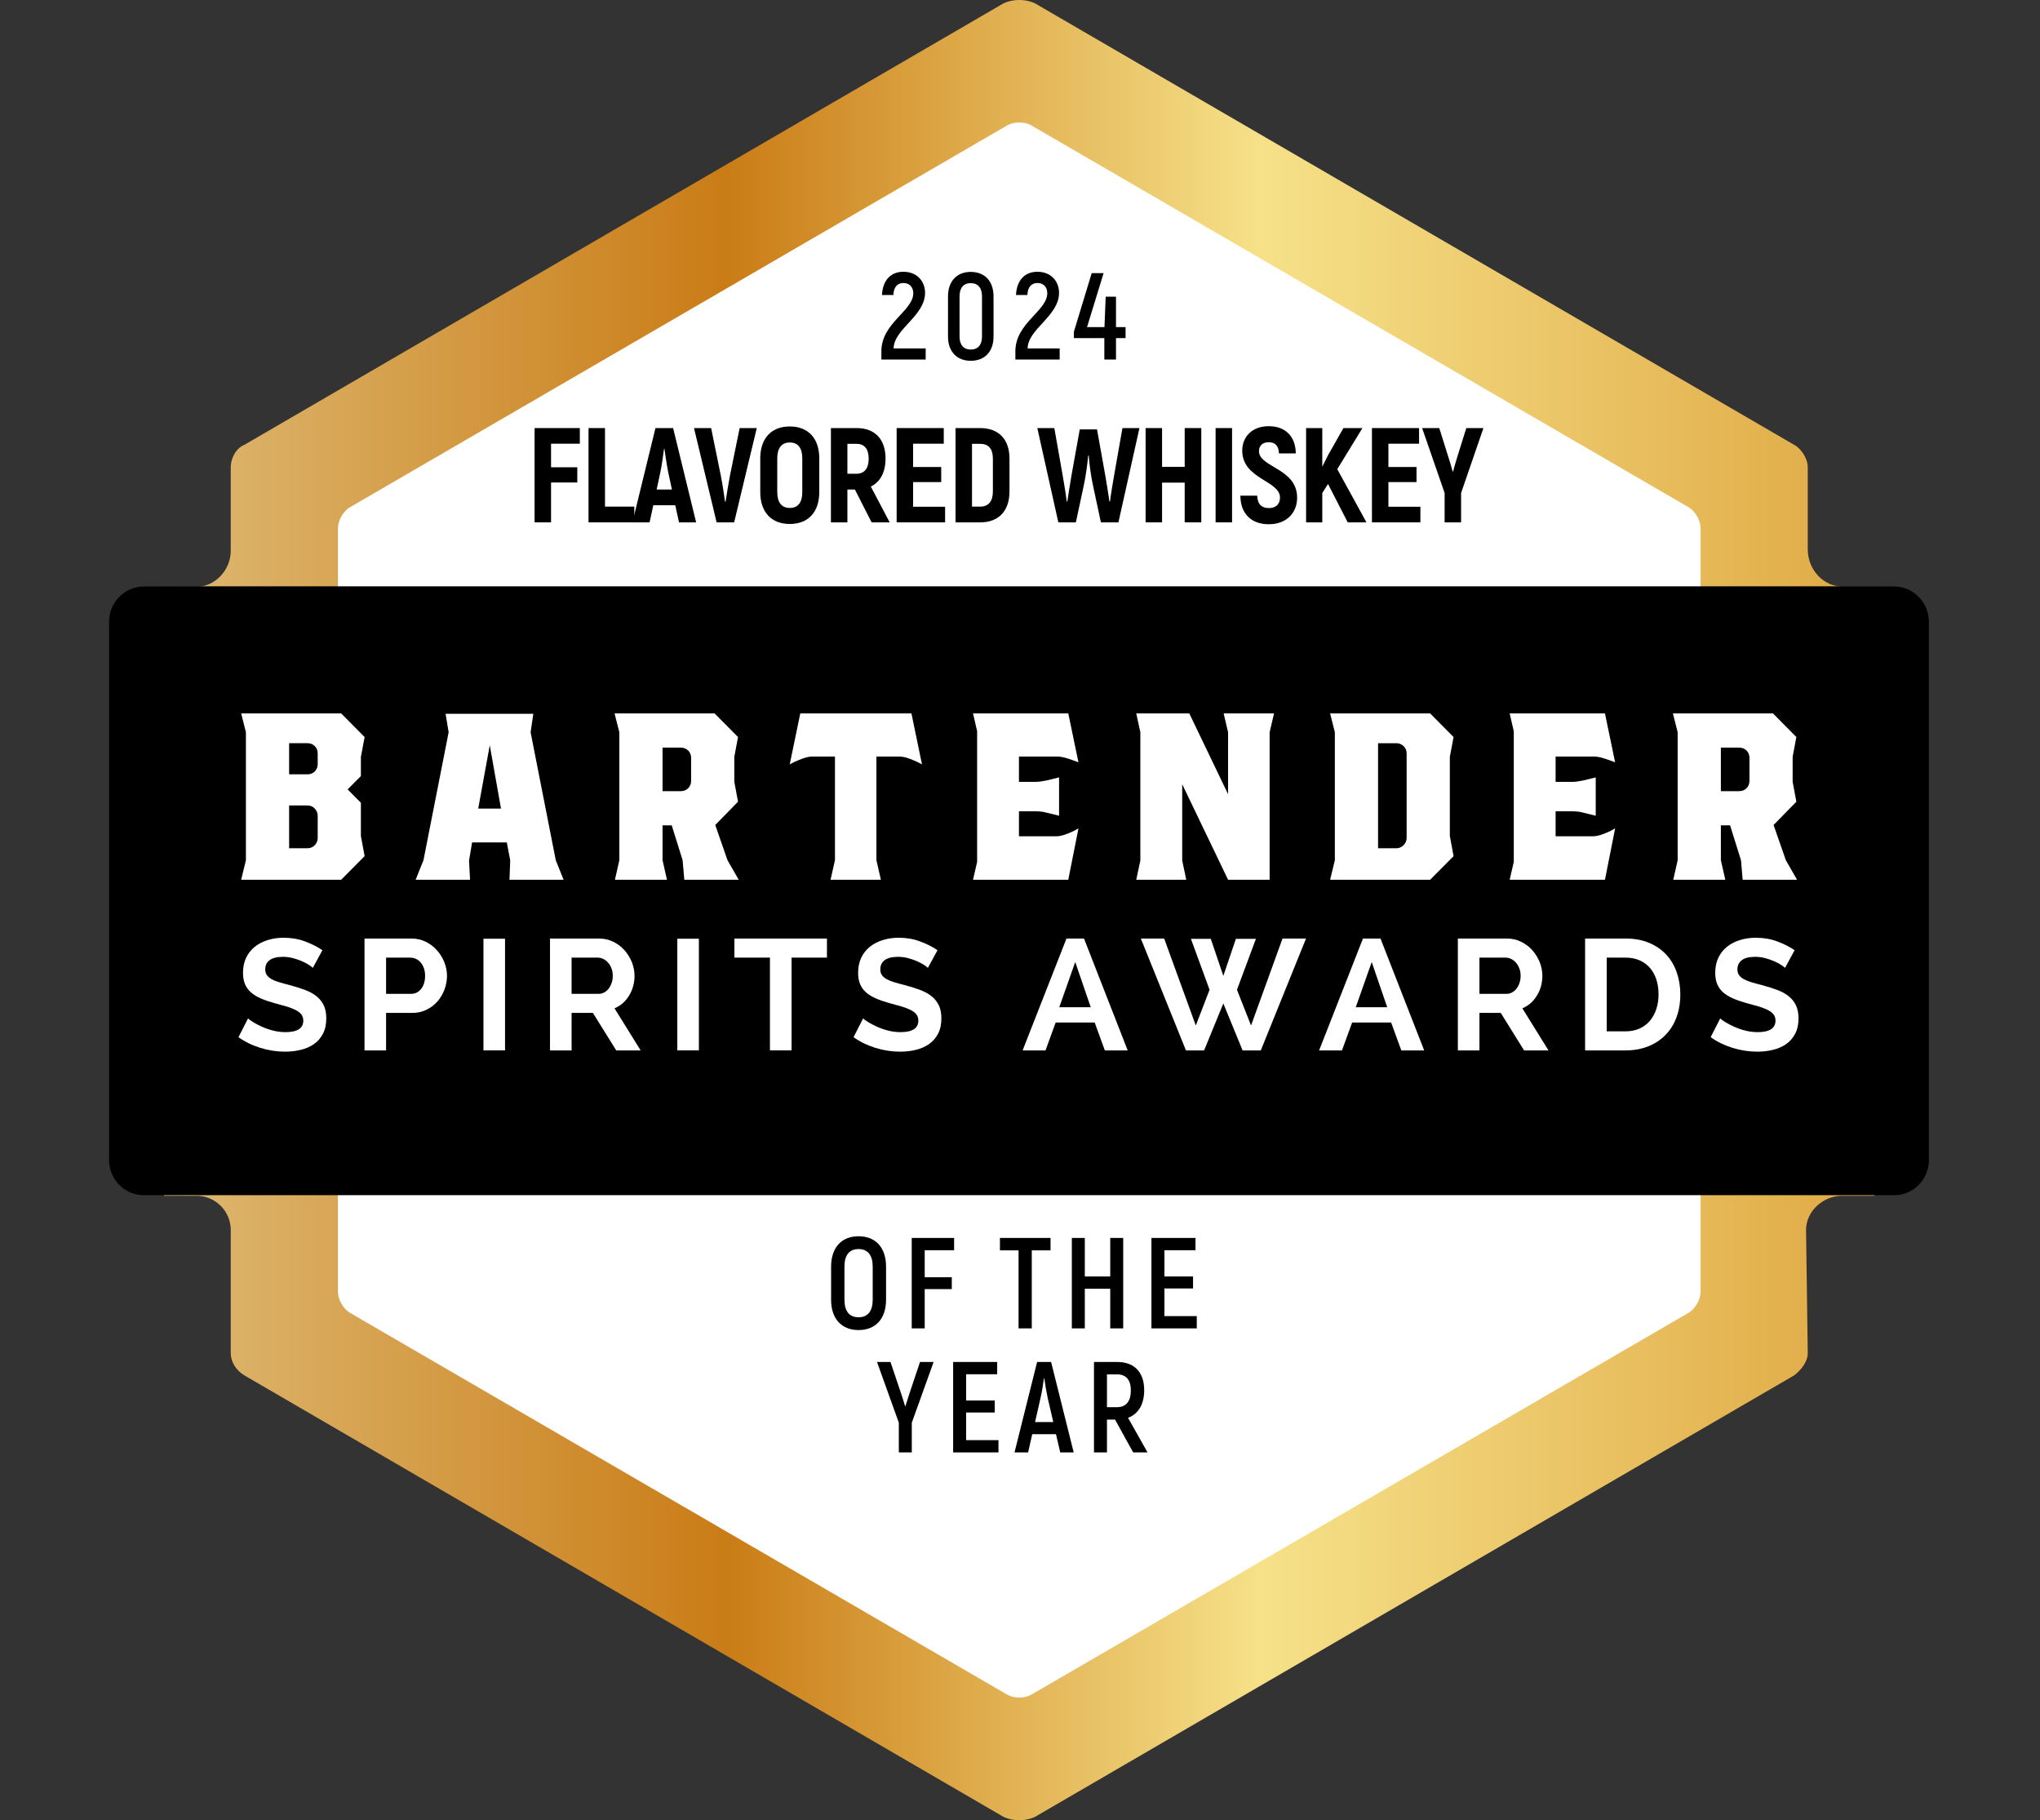 <?xml version="1.0" encoding="UTF-8" standalone="no"?>
<!DOCTYPE svg PUBLIC "-//W3C//DTD SVG 1.1//EN" "http://www.w3.org/Graphics/SVG/1.1/DTD/svg11.dtd">
<svg width="100%" height="100%" viewBox="0 0 1121 1000" version="1.1" xmlns="http://www.w3.org/2000/svg" xmlns:xlink="http://www.w3.org/1999/xlink" xml:space="preserve" xmlns:serif="http://www.serif.com/" style="fill-rule:evenodd;clip-rule:evenodd;stroke-linejoin:round;stroke-miterlimit:2;">
    <rect x="0" y="0" width="1121" height="1000" fill="#333333" stroke="none"/>
    <g transform="matrix(1,0,0,1,-8485.06,-6115)">
        <g transform="matrix(1,0,0,1,8505,6075)">
            <g transform="matrix(939.891,0,0,-939.891,70.206,540.022)">
                <path d="M0.489,0.529L0.047,0.272C0.042,0.27 0.039,0.264 0.039,0.259L0.039,0.21C0.039,0.199 0.03,0.189 0.019,0.189L0,0.189L0,-0.167L0.019,-0.167C0.03,-0.167 0.039,-0.176 0.039,-0.187L0.039,-0.259C0.039,-0.264 0.042,-0.269 0.047,-0.272L0.489,-0.529C0.492,-0.531 0.496,-0.532 0.5,-0.532C0.504,-0.532 0.508,-0.531 0.511,-0.529L0.953,-0.272C0.957,-0.269 0.961,-0.264 0.961,-0.259L0.96,-0.187C0.96,-0.176 0.97,-0.167 0.981,-0.167L1,-0.167L1,0.189L0.982,0.189C0.97,0.189 0.961,0.199 0.961,0.211L0.961,0.259C0.961,0.264 0.957,0.27 0.953,0.272L0.511,0.529C0.508,0.531 0.504,0.532 0.5,0.532C0.496,0.532 0.492,0.531 0.489,0.529Z" style="fill:url(#_Linear1);fill-rule:nonzero;"/>
            </g>
        </g>
        <g transform="matrix(1,0,0,1,8505,6075)">
            <clipPath id="_clip2">
                <path d="M529.782,42.946L113.945,284.434C110.128,286.646 107.014,292.073 107.014,296.503L107.152,342.261C107.152,352.951 98.407,362.178 87.776,362.178L59.224,362.219C48.612,362.219 40,370.884 40,381.567L40,677.353C40,688.036 48.612,696.701 59.224,696.701L87.776,696.604C98.407,696.604 107.152,705.282 107.152,715.965L106.999,783.449C106.999,787.872 110.128,793.306 113.945,795.518L530.016,1037.18C532.883,1038.88 536.534,1040 540.103,1040C543.714,1040 547.407,1038.81 550.287,1037.07L966.096,795.518C969.913,793.306 973.027,787.872 973.027,783.449L972.958,716.138C972.958,705.457 981.502,696.68 992.112,696.68L1020.76,696.701C1031.39,696.701 1040,688.036 1040,677.353L1040,381.567C1040,370.884 1031.39,362.219 1020.76,362.219L992.843,362.178C982.233,362.178 972.972,352.84 972.972,342.15L973.041,296.503C973.041,292.073 969.913,286.646 966.096,284.434L550.466,43.023C547.462,41.097 543.92,40 540.103,40C536.41,40 532.703,41.116 529.782,42.946Z" clip-rule="nonzero"/>
            </clipPath>
            <g clip-path="url(#_clip2)">
                <g transform="matrix(1,0,0,1,914.558,675.918)">
                    <path d="M0,73.868L0,-345.746C0,-349.968 -2.977,-355.146 -6.601,-357.233L-367.799,-567.047C-371.437,-569.155 -377.362,-569.155 -381,-567.047L-742.197,-357.233C-745.815,-355.146 -748.791,-349.968 -748.791,-345.746L-748.791,73.868C-748.791,78.069 -745.829,83.241 -742.197,85.355L-381,295.162C-377.362,297.27 -371.437,297.27 -367.799,295.162L-6.615,85.355C-2.992,83.241 0,78.069 0,73.868Z" style="fill:white;fill-rule:nonzero;"/>
                </g>
                <g transform="matrix(1,0,0,1,1100.23,369.671)">
                    <path d="M0,319.425C0,323.571 -3.762,326.961 -8.393,326.961L-1111.79,326.961C-1116.39,326.961 -1120.17,323.571 -1120.17,319.425L-1120.17,-0.007C-1120.17,-4.138 -1116.39,-7.536 -1111.79,-7.536L-8.393,-7.536C-3.762,-7.536 0,-4.138 0,-0.007L0,319.425Z" style="fill-rule:nonzero;"/>
                </g>
                <g transform="matrix(1,0,0,1,154.636,467.129)">
                    <path d="M0,21.054C0,19.556 -0.538,18.246 -1.599,17.109C-2.646,15.979 -3.996,15.418 -5.602,15.418L-15.696,15.418L-15.696,38.911L-5.602,38.911C-3.996,38.911 -2.646,38.349 -1.599,37.219C-0.538,36.096 0,34.773 0,33.282L0,21.054ZM0,-13.171C0,-14.792 -0.538,-16.145 -1.599,-17.212C-2.646,-18.259 -3.996,-18.807 -5.602,-18.807L-15.696,-18.807L-15.696,-1.705L-5.602,-1.705C-3.996,-1.705 -2.646,-2.225 -1.599,-3.292C-0.538,-4.367 0,-5.704 0,-7.34L0,-13.171ZM23.736,13.92L23.736,32.138L25.789,43.237L12.912,56.213L-42.051,56.213L-39.446,45.503L-39.446,-24.824L-42.051,-35.159L12.912,-35.159L25.789,-22.189L23.736,-11.285L23.736,-0.762L16.454,6.579L23.736,13.92Z" style="fill:white;fill-rule:nonzero;"/>
                </g>
                <g transform="matrix(1,0,0,1,242.845,471.269)">
                    <path d="M0,12.962L12.512,12.962L6.346,-21.816L0,12.962ZM42.616,41.356L46.908,52.073L17.19,52.073L17.577,41.356L15.708,31.576L-3.363,31.576L-5.045,41.543L-4.493,52.073L-34.39,52.073L-30.083,41.356L-16.255,-28.956L-17.935,-39.111L30.281,-39.111L28.787,-28.956L42.616,41.356Z" style="fill:white;fill-rule:nonzero;"/>
                </g>
                <g transform="matrix(1,0,0,1,359.833,498.899)">
                    <path d="M0,-42.5C0,-44.116 -0.538,-45.467 -1.599,-46.535C-2.646,-47.602 -3.996,-48.129 -5.602,-48.129L-15.696,-48.129L-15.696,-24.234L-5.602,-24.234C-3.996,-24.234 -2.646,-24.789 -1.599,-25.855C-0.538,-26.91 0,-28.276 0,-29.897L0,-42.5ZM26.162,24.443L-3.735,24.443L-4.672,13.719L-10.652,-5.442L-15.696,-5.442L-15.696,13.719L-13.271,24.443L-41.858,24.443L-39.446,13.719L-39.446,-56.593L-42.065,-66.943L12.892,-66.943L25.775,-53.958L23.736,-43.069L23.736,-29.337L25.775,-18.425L13.263,-5.635L19.995,13.719L26.162,24.443Z" style="fill:white;fill-rule:nonzero;"/>
                </g>
                <g transform="matrix(1,0,0,1,461.67,499.649)">
                    <path d="M0,-43.992L0,12.969L2.438,23.693L-25.218,23.693L-22.794,12.969L-22.794,-43.992L-35.127,-43.992C-36.615,-43.992 -38.262,-43.68 -40.081,-43.055C-41.893,-42.418 -43.512,-41.752 -44.938,-41.087C-46.385,-40.387 -47.274,-39.915 -47.653,-39.666L-41.851,-67.685L19.238,-67.685L25.039,-39.666C24.666,-39.915 23.757,-40.387 22.324,-41.087C20.89,-41.752 19.279,-42.418 17.474,-43.055C15.668,-43.68 14.014,-43.992 12.512,-43.992L0,-43.992Z" style="fill:white;fill-rule:nonzero;"/>
                </g>
                <g transform="matrix(1,0,0,1,560.35,455.844)">
                    <path d="M0,43.624C1.489,43.624 3.157,43.312 4.961,42.681C6.766,42.05 8.338,41.385 9.715,40.719C11.08,40.019 11.962,39.541 12.334,39.298L6.739,67.498L-45.599,67.498L-43.352,57.723L-43.352,-14.107L-45.599,-23.874L6.739,-23.874L12.334,2.995C11.452,2.627 9.744,2.003 7.208,1.13C4.631,0.257 2.495,-0.181 0.759,-0.181L-20.367,-0.181L-20.367,13.711L-11.024,13.711C-9.646,13.711 -7.73,13.47 -5.223,12.956L1.682,11.279L1.682,32.332L-5.223,30.639C-6.848,30.154 -8.791,29.905 -11.024,29.905L-20.367,29.905L-20.367,43.624L0,43.624Z" style="fill:white;fill-rule:nonzero;"/>
                </g>
                <g transform="matrix(1,0,0,1,677.732,513)">
                    <path d="M0,-70.694L0,10.342L-22.835,10.342L-48.038,-42.127L-48.038,-0.188L-45.806,10.342L-73.284,10.342L-71.038,-0.188L-71.038,-70.694L-73.284,-81.036L-44.138,-81.036L-22.835,-36.657L-22.835,-70.694L-25.259,-81.036L2.426,-81.036L0,-70.694Z" style="fill:white;fill-rule:nonzero;"/>
                </g>
                <g transform="matrix(1,0,0,1,753.014,501.347)">
                    <path d="M0,-47.388C0,-49.016 -0.552,-50.355 -1.682,-51.436C-2.812,-52.49 -4.12,-53.017 -5.595,-53.017L-15.696,-53.017L-15.696,4.694L-5.595,4.694C-4.12,4.694 -2.812,4.131 -1.682,3.001C-0.552,1.885 0,0.562 0,-0.943L0,-47.388ZM23.743,-45.51L23.743,-2.073L25.797,9.025L12.926,21.995L-42.044,21.995L-39.44,11.278L-39.44,-59.041L-42.044,-69.383L12.926,-69.383L25.797,-56.4L23.743,-45.51Z" style="fill:white;fill-rule:nonzero;"/>
                </g>
                <g transform="matrix(1,0,0,1,855.251,455.844)">
                    <path d="M0,43.624C1.501,43.624 3.155,43.312 4.96,42.681C6.779,42.05 8.337,41.385 9.728,40.719C11.093,40.019 11.961,39.541 12.333,39.298L6.752,67.498L-45.613,67.498L-43.354,57.723L-43.354,-14.107L-45.613,-23.874L6.752,-23.874L12.333,2.995C11.465,2.627 9.756,2.003 7.192,1.13C4.644,0.257 2.493,-0.181 0.758,-0.181L-20.368,-0.181L-20.368,13.711L-11.025,13.711C-9.646,13.711 -7.717,13.47 -5.222,12.956L1.681,11.279L1.681,32.332L-5.222,30.639C-6.849,30.154 -8.779,29.905 -11.025,29.905L-20.368,29.905L-20.368,43.624L0,43.624Z" style="fill:white;fill-rule:nonzero;"/>
                </g>
                <g transform="matrix(1,0,0,1,941.405,498.899)">
                    <path d="M0,-42.5C0,-44.116 -0.536,-45.467 -1.597,-46.535C-2.646,-47.602 -3.996,-48.129 -5.594,-48.129L-15.708,-48.129L-15.708,-24.234L-5.594,-24.234C-3.996,-24.234 -2.646,-24.789 -1.597,-25.855C-0.536,-26.91 0,-28.276 0,-29.897L0,-42.5ZM26.156,24.443L-3.734,24.443L-4.657,13.719L-10.651,-5.442L-15.708,-5.442L-15.708,13.719L-13.27,24.443L-41.865,24.443L-39.453,13.719L-39.453,-56.593L-42.071,-66.943L12.913,-66.943L25.77,-53.958L23.731,-43.069L23.731,-29.337L25.77,-18.425L13.257,-5.635L19.995,13.719L26.156,24.443Z" style="fill:white;fill-rule:nonzero;"/>
                </g>
                <g transform="matrix(1,0,0,1,151.962,601.25)">
                    <path d="M0,-29.494C-0.385,-29.89 -1.123,-30.444 -2.184,-31.144C-3.246,-31.838 -4.541,-32.509 -6.056,-33.182C-7.593,-33.834 -9.219,-34.409 -10.997,-34.86C-12.78,-35.337 -14.599,-35.553 -16.425,-35.553C-19.699,-35.553 -22.137,-34.936 -23.743,-33.737C-25.356,-32.524 -26.148,-30.833 -26.148,-28.635C-26.148,-27.366 -25.83,-26.298 -25.239,-25.466C-24.639,-24.649 -23.764,-23.893 -22.627,-23.269C-21.477,-22.631 -20.029,-22.056 -18.28,-21.537C-16.537,-21.003 -14.489,-20.469 -12.216,-19.887C-9.219,-19.075 -6.518,-18.202 -4.092,-17.293C-1.654,-16.365 0.413,-15.222 2.108,-13.828C3.804,-12.448 5.098,-10.791 6.03,-8.857C6.945,-6.938 7.393,-4.546 7.393,-1.718C7.393,1.569 6.787,4.383 5.554,6.72C4.321,9.055 2.667,10.955 0.614,12.383C-1.453,13.831 -3.865,14.886 -6.621,15.55C-9.377,16.223 -12.237,16.548 -15.22,16.548C-19.802,16.548 -24.35,15.848 -28.815,14.475C-33.299,13.083 -37.296,11.135 -40.852,8.591L-35.615,-1.718C-35.099,-1.204 -34.169,-0.518 -32.818,0.314C-31.461,1.16 -29.876,1.985 -28.029,2.81C-26.203,3.662 -24.15,4.369 -21.924,4.945C-19.699,5.52 -17.391,5.818 -15.048,5.818C-8.516,5.818 -5.244,3.704 -5.244,-0.504C-5.244,-1.898 -5.615,-3.041 -6.36,-3.971C-7.096,-4.892 -8.158,-5.69 -9.549,-6.39C-10.914,-7.083 -12.581,-7.707 -14.532,-8.302C-16.494,-8.871 -18.665,-9.475 -21.076,-10.112C-23.992,-10.923 -26.533,-11.803 -28.684,-12.746C-30.826,-13.703 -32.625,-14.806 -34.059,-16.095C-35.498,-17.343 -36.559,-18.853 -37.29,-20.587C-37.998,-22.32 -38.371,-24.365 -38.371,-26.721C-38.371,-29.835 -37.806,-32.62 -36.662,-35.039C-35.498,-37.466 -33.906,-39.476 -31.86,-41.106C-29.821,-42.714 -27.464,-43.941 -24.769,-44.773C-22.068,-45.612 -19.183,-46.042 -16.081,-46.042C-11.776,-46.042 -7.827,-45.362 -4.209,-43.996C-0.605,-42.645 2.557,-41.05 5.258,-39.185L0,-29.494Z" style="fill:white;fill-rule:nonzero;"/>
                </g>
                <g transform="matrix(1,0,0,1,192.215,586.737)">
                    <path d="M0,-0.708L13.787,-0.708C15.95,-0.708 17.79,-1.608 19.243,-3.39C20.704,-5.179 21.435,-7.598 21.435,-10.654C21.435,-12.208 21.208,-13.614 20.753,-14.855C20.29,-16.089 19.685,-17.144 18.94,-18.024C18.196,-18.87 17.321,-19.527 16.315,-19.958C15.309,-20.388 14.283,-20.602 13.263,-20.602L0,-20.602L0,-0.708ZM-11.852,30.369L-11.852,-31.077L14.035,-31.077C16.846,-31.077 19.444,-30.502 21.827,-29.302C24.198,-28.131 26.251,-26.578 27.974,-24.63C29.697,-22.703 31.04,-20.506 32.018,-18.065C32.983,-15.605 33.472,-13.136 33.472,-10.654C33.472,-8.055 33.024,-5.539 32.094,-3.092C31.17,-0.631 29.896,1.545 28.228,3.459C26.561,5.358 24.57,6.883 22.2,8.034C19.857,9.192 17.288,9.767 14.462,9.767L0,9.767L0,30.369L-11.852,30.369Z" style="fill:white;fill-rule:nonzero;"/>
                </g>
                <g transform="matrix(1,0,0,1,0,92.836)">
                    <rect x="245.725" y="462.901" width="11.858" height="61.362" style="fill:white;"/>
                </g>
                <g transform="matrix(1,0,0,1,294.156,586.737)">
                    <path d="M0,-0.708L14.876,-0.708C15.964,-0.708 16.984,-0.964 17.942,-1.477C18.892,-1.997 19.699,-2.711 20.388,-3.599C21.076,-4.499 21.621,-5.553 22.034,-6.766C22.427,-7.98 22.627,-9.276 22.627,-10.654C22.627,-12.104 22.407,-13.421 21.939,-14.641C21.477,-15.853 20.87,-16.908 20.098,-17.795C19.32,-18.69 18.431,-19.376 17.439,-19.881C16.432,-20.359 15.399,-20.602 14.372,-20.602L0,-20.602L0,-0.708ZM-11.865,30.369L-11.865,-31.077L15.144,-31.077C17.955,-31.077 20.539,-30.502 22.938,-29.302C25.321,-28.131 27.374,-26.578 29.097,-24.63C30.806,-22.703 32.142,-20.506 33.134,-18.065C34.099,-15.605 34.582,-13.136 34.582,-10.654C34.582,-6.684 33.596,-3.065 31.626,0.193C29.649,3.473 26.961,5.808 23.585,7.251L37.943,30.369L24.536,30.369L11.7,9.767L0,9.767L0,30.369L-11.865,30.369Z" style="fill:white;fill-rule:nonzero;"/>
                </g>
                <g transform="matrix(1,0,0,1,0,92.836)">
                    <rect x="352.247" y="462.901" width="11.858" height="61.362" style="fill:white;"/>
                </g>
                <g transform="matrix(1,0,0,1,434.473,606.624)">
                    <path d="M0,-40.497L-19.437,-40.497L-19.437,10.474L-31.322,10.474L-31.322,-40.497L-50.849,-40.497L-50.849,-50.971L0,-50.971L0,-40.497Z" style="fill:white;fill-rule:nonzero;"/>
                </g>
                <g transform="matrix(1,0,0,1,489.947,601.25)">
                    <path d="M0,-29.494C-0.387,-29.89 -1.13,-30.444 -2.177,-31.144C-3.253,-31.838 -4.548,-32.509 -6.049,-33.182C-7.593,-33.834 -9.219,-34.409 -10.997,-34.86C-12.789,-35.337 -14.594,-35.553 -16.427,-35.553C-19.692,-35.553 -22.146,-34.936 -23.743,-33.737C-25.342,-32.524 -26.155,-30.833 -26.155,-28.635C-26.155,-27.366 -25.839,-26.298 -25.232,-25.466C-24.639,-24.649 -23.772,-23.893 -22.627,-23.269C-21.47,-22.631 -20.036,-22.056 -18.287,-21.537C-16.537,-21.003 -14.498,-20.469 -12.21,-19.887C-9.219,-19.075 -6.518,-18.202 -4.094,-17.293C-1.64,-16.365 0.413,-15.222 2.122,-13.828C3.817,-12.448 5.112,-10.791 6.035,-8.857C6.958,-6.938 7.414,-4.546 7.414,-1.718C7.414,1.569 6.793,4.383 5.567,6.72C4.326,9.055 2.673,10.955 0.634,12.383C-1.461,13.831 -3.859,14.886 -6.628,15.55C-9.385,16.223 -12.237,16.548 -15.213,16.548C-19.802,16.548 -24.35,15.848 -28.815,14.475C-33.28,13.083 -37.297,11.135 -40.845,8.591L-35.609,-1.718C-35.099,-1.204 -34.169,-0.518 -32.818,0.314C-31.461,1.16 -29.862,1.985 -28.029,2.81C-26.21,3.662 -24.157,4.369 -21.924,4.945C-19.692,5.52 -17.391,5.818 -15.048,5.818C-8.516,5.818 -5.251,3.704 -5.251,-0.504C-5.251,-1.898 -5.609,-3.041 -6.353,-3.971C-7.096,-4.892 -8.158,-5.69 -9.536,-6.39C-10.915,-7.083 -12.581,-7.707 -14.525,-8.302C-16.496,-8.871 -18.673,-9.475 -21.085,-10.112C-23.992,-10.923 -26.542,-11.803 -28.677,-12.746C-30.827,-13.703 -32.618,-14.806 -34.066,-16.095C-35.478,-17.343 -36.553,-18.853 -37.269,-20.587C-38,-22.32 -38.344,-24.365 -38.344,-26.721C-38.344,-29.835 -37.787,-32.62 -36.642,-35.039C-35.478,-37.466 -33.901,-39.476 -31.86,-41.106C-29.821,-42.714 -27.464,-43.941 -24.764,-44.773C-22.077,-45.612 -19.169,-46.042 -16.082,-46.042C-11.769,-46.042 -7.813,-45.362 -4.216,-43.996C-0.607,-42.645 2.563,-41.05 5.278,-39.185L0,-29.494Z" style="fill:white;fill-rule:nonzero;"/>
                </g>
                <g transform="matrix(1,0,0,1,570.907,604.198)">
                    <path d="M0,-35.644L-8.764,-10.813L8.53,-10.813L0,-35.644ZM-28.911,12.908L-4.809,-48.552L4.823,-48.552L28.829,12.908L16.274,12.908L10.679,-2.426L-10.748,-2.426L-16.329,12.908L-28.911,12.908Z" style="fill:white;fill-rule:nonzero;"/>
                </g>
                <g transform="matrix(1,0,0,1,634.488,616.94)">
                    <path d="M0,-61.121L10.915,-61.121L17.805,-40.775L24.694,-61.121L35.705,-61.121L25.301,-33.15L33.033,-13.511L50.327,-61.287L63.239,-61.287L38.392,0.166L28.389,0.166L17.805,-25.621L7.235,0.166L-2.742,0.166L-27.518,-61.287L-14.702,-61.287L2.674,-13.511L10.239,-33.15L0,-61.121Z" style="fill:white;fill-rule:nonzero;"/>
                </g>
                <g transform="matrix(1,0,0,1,733.832,604.198)">
                    <path d="M0,-35.644L-8.765,-10.813L8.516,-10.813L0,-35.644ZM-28.911,12.908L-4.809,-48.552L4.823,-48.552L28.829,12.908L16.26,12.908L10.665,-2.426L-10.749,-2.426L-16.344,12.908L-28.911,12.908Z" style="fill:white;fill-rule:nonzero;"/>
                </g>
                <g transform="matrix(1,0,0,1,793.032,586.737)">
                    <path d="M0,-0.708L14.869,-0.708C15.958,-0.708 16.977,-0.964 17.928,-1.477C18.893,-1.997 19.692,-2.711 20.381,-3.599C21.071,-4.499 21.621,-5.553 22.02,-6.766C22.421,-7.98 22.627,-9.276 22.627,-10.654C22.627,-12.104 22.393,-13.421 21.939,-14.641C21.47,-15.853 20.863,-16.908 20.091,-17.795C19.307,-18.69 18.425,-19.376 17.431,-19.881C16.427,-20.359 15.392,-20.602 14.374,-20.602L0,-20.602L0,-0.708ZM-11.865,30.369L-11.865,-31.077L15.131,-31.077C17.942,-31.077 20.533,-30.502 22.931,-29.302C25.314,-28.131 27.368,-26.578 29.09,-24.63C30.799,-22.703 32.135,-20.506 33.129,-18.065C34.092,-15.605 34.575,-13.136 34.575,-10.654C34.575,-6.684 33.597,-3.065 31.612,0.193C29.642,3.473 26.955,5.808 23.578,7.251L37.938,30.369L24.529,30.369L11.7,9.767L0,9.767L0,30.369L-11.865,30.369Z" style="fill:white;fill-rule:nonzero;"/>
                </g>
                <g transform="matrix(1,0,0,1,891.451,586.452)">
                    <path d="M0,-0.152C0,-3.105 -0.399,-5.802 -1.212,-8.291C-2.012,-10.773 -3.198,-12.901 -4.74,-14.688C-6.284,-16.484 -8.186,-17.871 -10.473,-18.855C-12.72,-19.832 -15.282,-20.324 -18.148,-20.324L-28.483,-20.324L-28.483,20.187L-18.148,20.187C-15.227,20.187 -12.636,19.646 -10.363,18.614C-8.117,17.573 -6.215,16.139 -4.685,14.329C-3.183,12.506 -2.012,10.371 -1.212,7.882C-0.399,5.4 0,2.724 0,-0.152M-40.362,30.654L-40.362,-30.806L-18.148,-30.806C-13.16,-30.806 -8.805,-29.995 -5.043,-28.387C-1.281,-26.764 1.847,-24.581 4.383,-21.787C6.905,-19.021 8.793,-15.784 10.046,-12.055C11.327,-8.332 11.962,-4.374 11.962,-0.152C11.962,4.513 11.259,8.742 9.84,12.506C8.447,16.305 6.408,19.535 3.762,22.204C1.13,24.9 -2.025,26.987 -5.719,28.442C-9.439,29.92 -13.573,30.654 -18.148,30.654L-40.362,30.654Z" style="fill:white;fill-rule:nonzero;"/>
                </g>
                <g transform="matrix(1,0,0,1,960.96,601.25)">
                    <path d="M0,-29.494C-0.399,-29.89 -1.13,-30.444 -2.177,-31.144C-3.253,-31.838 -4.548,-32.509 -6.063,-33.182C-7.607,-33.834 -9.233,-34.409 -11.011,-34.86C-12.802,-35.337 -14.594,-35.553 -16.427,-35.553C-19.692,-35.553 -22.145,-34.936 -23.743,-33.737C-25.356,-32.524 -26.169,-30.833 -26.169,-28.635C-26.169,-27.366 -25.839,-26.298 -25.246,-25.466C-24.654,-24.649 -23.772,-23.893 -22.627,-23.269C-21.47,-22.631 -20.036,-22.056 -18.287,-21.537C-16.551,-21.003 -14.51,-20.469 -12.223,-19.887C-9.233,-19.075 -6.532,-18.202 -4.106,-17.293C-1.654,-16.365 0.399,-15.222 2.094,-13.828C3.789,-12.448 5.098,-10.791 6.021,-8.857C6.931,-6.938 7.4,-4.546 7.4,-1.718C7.4,1.569 6.78,4.383 5.54,6.72C4.314,9.055 2.646,10.955 0.607,12.383C-1.475,13.831 -3.872,14.886 -6.628,15.55C-9.385,16.223 -12.251,16.548 -15.213,16.548C-19.802,16.548 -24.35,15.848 -28.815,14.475C-33.294,13.083 -37.304,11.135 -40.873,8.591L-35.622,-1.718C-35.113,-1.204 -34.19,-0.518 -32.825,0.314C-31.475,1.16 -29.876,1.985 -28.043,2.81C-26.21,3.662 -24.157,4.369 -21.938,4.945C-19.692,5.52 -17.405,5.818 -15.062,5.818C-8.53,5.818 -5.251,3.704 -5.251,-0.504C-5.251,-1.898 -5.609,-3.041 -6.367,-3.971C-7.111,-4.892 -8.172,-5.69 -9.55,-6.39C-10.928,-7.083 -12.596,-7.707 -14.525,-8.302C-16.509,-8.871 -18.659,-9.475 -21.085,-10.112C-24.006,-10.923 -26.527,-11.803 -28.691,-12.746C-30.841,-13.703 -32.632,-14.806 -34.092,-16.095C-35.498,-17.343 -36.573,-18.853 -37.29,-20.587C-38.02,-22.32 -38.365,-24.365 -38.365,-26.721C-38.365,-29.835 -37.813,-32.62 -36.669,-35.039C-35.498,-37.466 -33.901,-39.476 -31.888,-41.106C-29.835,-42.714 -27.479,-43.941 -24.778,-44.773C-22.063,-45.612 -19.183,-46.042 -16.095,-46.042C-11.783,-46.042 -7.827,-45.362 -4.231,-43.996C-0.607,-42.645 2.55,-41.05 5.251,-39.185L0,-29.494Z" style="fill:white;fill-rule:nonzero;"/>
                </g>
            </g>
        </g>
        <g transform="matrix(1,0,0,1,8505,6075)">
            <g transform="matrix(1,0,0,1,464.385,193.86)">
                <path d="M0,39.144C0,23.54 17.531,17.028 17.531,7.191C17.531,4.206 15.711,1.628 12.139,1.628C8.834,1.628 6.744,3.867 6.609,8.208L0.338,8.208C0.742,0.135 5.125,-4.545 12.07,-4.545C19.893,-4.545 24.006,1.017 24.006,6.988C24.006,19.809 6.744,27 6.744,37.583L24.342,37.583L24.342,43.689L0,43.689L0,39.144Z" style="fill-rule:nonzero;"/>
            </g>
        </g>
        <g transform="matrix(1,0,0,1,8505,6075)">
            <g transform="matrix(1,0,0,1,519.678,202.679)">
                <path d="M0,22.252L0,0.136C0,-4.545 -2.225,-7.123 -6.203,-7.123C-10.115,-7.123 -12.34,-4.545 -12.34,0.136L-12.34,22.252C-12.34,26.797 -10.115,29.375 -6.203,29.375C-2.225,29.375 0,26.797 0,22.252M-18.678,22.252L-18.678,0.136C-18.678,-8.141 -13.822,-13.297 -6.203,-13.297C1.551,-13.297 6.338,-8.141 6.338,0.136L6.338,22.252C6.338,30.461 1.551,35.549 -6.203,35.549C-13.822,35.549 -18.678,30.461 -18.678,22.252" style="fill-rule:nonzero;"/>
            </g>
        </g>
        <g transform="matrix(1,0,0,1,8505,6075)">
            <g transform="matrix(1,0,0,1,538.019,193.86)">
                <path d="M0,39.144C0,23.54 17.531,17.028 17.531,7.191C17.531,4.206 15.711,1.628 12.137,1.628C8.832,1.628 6.742,3.867 6.607,8.208L0.338,8.208C0.742,0.135 5.125,-4.545 12.07,-4.545C19.891,-4.545 24.004,1.017 24.004,6.988C24.004,19.809 6.742,27 6.742,37.583L24.342,37.583L24.342,43.689L0,43.689L0,39.144Z" style="fill-rule:nonzero;"/>
            </g>
        </g>
        <g transform="matrix(1,0,0,1,8505,6075)">
            <g transform="matrix(1,0,0,1,598.572,201.864)">
                <path d="M0,23.881L-5.26,23.881L-5.26,35.685L-11.666,35.685L-11.666,23.881L-28.389,23.881L-28.389,20.353L-18.611,-11.804L-12.07,-11.804L-21.174,17.843L-11.598,17.843L-10.924,1.154L-5.26,1.154L-5.26,17.843L0,17.843L0,23.881Z" style="fill-rule:nonzero;"/>
            </g>
        </g>
        <g transform="matrix(1,0,0,1,8505,6075)">
            <g transform="matrix(1,0,0,1,282.869,318.409)">
                <path d="M0,-34.634L0,-21.683L14.414,-21.683L14.414,-13.321L0,-13.321L0,8.585L-9.047,8.585L-9.047,-43.219L15.813,-43.219L15.813,-34.634L0,-34.634Z" style="fill-rule:nonzero;"/>
            </g>
        </g>
        <g transform="matrix(1,0,0,1,8505,6075)">
            <g transform="matrix(1,0,0,1,328.615,283.848)">
                <path d="M0,34.488L0,43.146L-25.152,43.146L-25.152,-8.658L-16.105,-8.658L-16.105,34.488L0,34.488Z" style="fill-rule:nonzero;"/>
            </g>
        </g>
        <g transform="matrix(1,0,0,1,8505,6075)">
            <g transform="matrix(1,0,0,1,349.285,293.249)">
                <path d="M0,15.688L-2.061,6.068C-2.795,2.516 -3.605,-3.183 -4.119,-6.661L-4.34,-6.661C-4.781,-3.183 -5.59,2.516 -6.326,6.068L-8.385,15.688L0,15.688ZM1.838,24.347L-10.225,24.347L-12.283,33.746L-21.697,33.746L-9.047,-18.058L0.662,-18.058L13.311,33.746L3.896,33.746L1.838,24.347Z" style="fill-rule:nonzero;"/>
            </g>
        </g>
        <g transform="matrix(1,0,0,1,8505,6075)">
            <g transform="matrix(1,0,0,1,361.422,326.994)">
                <path d="M0,-51.804L9.414,-51.804L14.781,-25.458C15.592,-21.314 16.475,-15.541 17.062,-11.324L17.355,-11.324C18.018,-15.541 18.9,-21.314 19.709,-25.458L25.078,-51.804L34.492,-51.804L22.062,0L12.428,0L0,-51.804Z" style="fill-rule:nonzero;"/>
            </g>
        </g>
        <g transform="matrix(1,0,0,1,8505,6075)">
            <g transform="matrix(1,0,0,1,420.922,291.842)">
                <path d="M0,18.501L0,-0C0,-5.624 -2.279,-8.732 -6.84,-8.732C-11.4,-8.732 -13.754,-5.624 -13.754,-0L-13.754,18.501C-13.754,24.126 -11.4,27.233 -6.84,27.233C-2.279,27.233 0,24.126 0,18.501M-23.094,18.501L-23.094,-0C-23.094,-10.952 -17.062,-17.539 -6.84,-17.539C3.311,-17.539 9.34,-10.952 9.34,-0L9.34,18.501C9.34,29.454 3.311,36.04 -6.84,36.04C-17.062,36.04 -23.094,29.454 -23.094,18.501" style="fill-rule:nonzero;"/>
            </g>
        </g>
        <g transform="matrix(1,0,0,1,8505,6075)">
            <g transform="matrix(1,0,0,1,445.709,301.906)">
                <path d="M0,-1.628L5.002,-1.628C9.342,-1.628 11.695,-4.514 11.695,-9.916C11.695,-15.245 9.342,-18.057 5.002,-18.057L0,-18.057L0,-1.628ZM4.119,7.03L0,7.03L0,25.088L-9.045,25.088L-9.045,-26.716L5.076,-26.716C15.15,-26.716 20.961,-20.573 20.961,-9.99C20.961,-2.441 18.094,2.887 12.871,5.402L23.242,25.088L13.313,25.088L4.119,7.03Z" style="fill-rule:nonzero;"/>
            </g>
        </g>
        <g transform="matrix(1,0,0,1,8505,6075)">
            <g transform="matrix(1,0,0,1,499.4,283.775)">
                <path d="M0,34.634L0,43.219L-26.623,43.219L-26.623,-8.585L-0.734,-8.585L-0.734,0L-17.578,0L-17.578,12.803L-2.133,12.803L-2.133,21.091L-17.578,21.091L-17.578,34.634L0,34.634Z" style="fill-rule:nonzero;"/>
            </g>
        </g>
        <g transform="matrix(1,0,0,1,8505,6075)">
            <g transform="matrix(1,0,0,1,518.746,283.848)">
                <path d="M0,34.488C4.486,34.488 6.914,31.601 6.914,26.125L6.914,8.068C6.914,2.74 4.486,0.002 0,0.002L-4.561,0.002L-4.561,34.488L0,34.488ZM-13.605,-8.658L-0.146,-8.658C10.076,-8.658 16.033,-2.515 16.033,8.068L16.033,26.199C16.033,36.856 10.076,43.146 0,43.146L-13.605,43.146L-13.605,-8.658Z" style="fill-rule:nonzero;"/>
            </g>
        </g>
        <g transform="matrix(1,0,0,1,8505,6075)">
            <g transform="matrix(1,0,0,1,606.195,326.994)">
                <path d="M0,-51.804L-11.547,0L-21.182,0L-25.447,-19.908C-26.623,-25.162 -27.58,-32.489 -27.873,-36.706L-28.168,-36.706C-28.535,-32.489 -29.492,-25.162 -30.668,-19.908L-34.934,0L-44.568,0L-56.115,-51.804L-46.775,-51.804L-42.143,-25.533C-41.48,-21.758 -40.377,-15.171 -39.936,-11.397L-39.641,-11.397C-39.127,-15.171 -38.023,-21.61 -37.361,-25.68L-32.801,-51.064L-23.314,-51.064L-18.754,-25.68C-18.092,-21.61 -16.988,-15.171 -16.475,-11.397L-16.18,-11.397C-15.738,-15.171 -14.635,-21.758 -13.973,-25.533L-9.34,-51.804L0,-51.804Z" style="fill-rule:nonzero;"/>
            </g>
        </g>
        <g transform="matrix(1,0,0,1,8505,6075)">
            <g transform="matrix(1,0,0,1,640.178,326.994)">
                <path d="M0,-51.804L0,0L-9.119,0L-9.119,-21.831L-21.549,-21.831L-21.549,0L-30.596,0L-30.596,-51.804L-21.549,-51.804L-21.549,-30.491L-9.119,-30.491L-9.119,-51.804L0,-51.804Z" style="fill-rule:nonzero;"/>
            </g>
        </g>
        <g transform="matrix(1,0,0,1,8505,6075)">
            <g transform="matrix(-1,0,0,1,1305.14,-477.816)">
                <rect x="648.049" y="753.006" width="9.047" height="51.804"/>
            </g>
        </g>
        <g transform="matrix(1,0,0,1,8505,6075)">
            <g transform="matrix(1,0,0,1,661.656,289.843)">
                <path d="M0,22.498L9.268,22.498C9.342,27.161 11.768,29.307 15.666,29.307C19.785,29.307 21.77,26.864 21.77,23.534C21.77,14.136 1.029,13.395 1.029,-2.219C1.029,-9.916 6.473,-15.689 15.592,-15.689C24.785,-15.689 30.375,-9.989 30.449,-0.739L21.182,-0.739C21.109,-4.884 19.049,-6.882 15.592,-6.882C12.209,-6.882 10.223,-4.957 10.223,-1.997C10.223,7.031 31.184,7.327 31.184,23.608C31.184,31.749 25.521,38.187 15.592,38.187C6.105,38.187 0.074,32.489 0,22.498" style="fill-rule:nonzero;"/>
            </g>
        </g>
        <g transform="matrix(1,0,0,1,8505,6075)">
            <g transform="matrix(1,0,0,1,709.83,296.282)">
                <path d="M0,9.62L-3.162,14.579L-3.162,30.712L-12.061,30.712L-12.061,-21.092L-3.162,-21.092L-3.162,0.148L-0.146,-5.92L8.459,-21.092L18.902,-21.092L5.074,1.48L21.109,30.712L10.813,30.712L0,9.62Z" style="fill-rule:nonzero;"/>
            </g>
        </g>
        <g transform="matrix(1,0,0,1,8505,6075)">
            <g transform="matrix(1,0,0,1,760.582,283.775)">
                <path d="M0,34.634L0,43.219L-26.625,43.219L-26.625,-8.585L-0.736,-8.585L-0.736,0L-17.578,0L-17.578,12.803L-2.133,12.803L-2.133,21.091L-17.578,21.091L-17.578,34.634L0,34.634Z" style="fill-rule:nonzero;"/>
            </g>
        </g>
        <g transform="matrix(1,0,0,1,8505,6075)">
            <g transform="matrix(1,0,0,1,773.894,291.323)">
                <path d="M0,19.538L-12.355,-16.133L-2.941,-16.133L1.986,-0.443C2.648,1.48 3.752,5.255 4.414,7.771L4.633,7.771C5.295,5.255 6.398,1.48 7.061,-0.592L11.914,-16.133L21.328,-16.133L9.047,19.538L9.047,35.671L0,35.671L0,19.538Z" style="fill-rule:nonzero;"/>
            </g>
        </g>
        <g transform="matrix(1,0,0,1,8505,6075)">
            <g transform="matrix(1,0,0,1,459.619,735.9)">
                <path d="M0,18.171L0,-0.001C0,-6.247 -2.682,-9.654 -7.762,-9.654C-12.912,-9.654 -15.523,-6.247 -15.523,-0.001L-15.523,18.171C-15.523,24.418 -12.912,27.825 -7.762,27.825C-2.682,27.825 0,24.418 0,18.171M-22.861,18.171L-22.861,-0.001C-22.861,-10.364 -17.217,-16.682 -7.762,-16.682C1.693,-16.682 7.338,-10.364 7.338,-0.001L7.338,18.171C7.338,28.535 1.693,34.853 -7.762,34.853C-17.217,34.853 -22.861,28.535 -22.861,18.171" style="fill-rule:nonzero;"/>
            </g>
        </g>
        <g transform="matrix(1,0,0,1,8505,6075)">
            <g transform="matrix(1,0,0,1,488.193,763.087)">
                <path d="M0,-36.202L0,-21.366L14.887,-21.366L14.887,-14.836L0,-14.836L0,6.743L-7.127,6.743L-7.127,-42.945L16.158,-42.945L16.158,-36.202L0,-36.202Z" style="fill-rule:nonzero;"/>
            </g>
        </g>
        <g transform="matrix(1,0,0,1,8505,6075)">
            <g transform="matrix(1,0,0,1,557.338,763.016)">
                <path d="M0,-36.06L-10.303,-36.06L-10.303,6.814L-17.57,6.814L-17.57,-36.06L-27.801,-36.06L-27.801,-42.874L0,-42.874L0,-36.06Z" style="fill-rule:nonzero;"/>
            </g>
        </g>
        <g transform="matrix(1,0,0,1,8505,6075)">
            <g transform="matrix(1,0,0,1,597.269,769.83)">
                <path d="M0,-49.688L0,0L-7.125,0L-7.125,-21.792L-21.096,-21.792L-21.096,0L-28.223,0L-28.223,-49.688L-21.096,-49.688L-21.096,-28.535L-7.125,-28.535L-7.125,-49.688L0,-49.688Z" style="fill-rule:nonzero;"/>
            </g>
        </g>
        <g transform="matrix(1,0,0,1,8505,6075)">
            <g transform="matrix(1,0,0,1,637.699,726.885)">
                <path d="M0,36.202L0,42.945L-24.908,42.945L-24.908,-6.743L-0.707,-6.743L-0.707,-0L-17.781,-0L-17.781,14.41L-2.047,14.41L-2.047,21.012L-17.781,21.012L-17.781,36.202L0,36.202Z" style="fill-rule:nonzero;"/>
            </g>
        </g>
        <g transform="matrix(1,0,0,1,8505,6075)">
            <g transform="matrix(1,0,0,1,473.977,804.613)">
                <path d="M0,17.036L-11.994,-16.326L-4.586,-16.326L0.988,0.213C1.693,2.343 2.752,5.537 3.457,8.021L3.598,8.021L6.139,0.071L11.641,-16.326L19.121,-16.326L7.125,17.036L7.125,33.362L0,33.362L0,17.036Z" style="fill-rule:nonzero;"/>
            </g>
        </g>
        <g transform="matrix(1,0,0,1,8505,6075)">
            <g transform="matrix(1,0,0,1,528.729,795.03)">
                <path d="M0,36.202L0,42.945L-24.908,42.945L-24.908,-6.743L-0.707,-6.743L-0.707,-0L-17.781,-0L-17.781,14.41L-2.047,14.41L-2.047,21.012L-17.781,21.012L-17.781,36.202L0,36.202Z" style="fill-rule:nonzero;"/>
            </g>
        </g>
        <g transform="matrix(1,0,0,1,8505,6075)">
            <g transform="matrix(1,0,0,1,558.853,804.969)">
                <path d="M0,16.325L-3.104,2.98C-3.809,-0.284 -4.586,-5.041 -4.937,-7.667L-5.15,-7.667C-5.502,-5.041 -6.209,-0.284 -6.984,2.98L-10.018,16.325L0,16.325ZM1.482,22.998L-11.57,22.998L-13.828,33.007L-21.307,33.007L-8.889,-16.682L-1.199,-16.682L11.219,33.007L3.811,33.007L1.482,22.998Z" style="fill-rule:nonzero;"/>
            </g>
        </g>
        <g transform="matrix(1,0,0,1,8505,6075)">
            <g transform="matrix(1,0,0,1,588.346,813.132)">
                <path d="M0,-0.001L5.504,-0.001C10.514,-0.001 13.123,-3.266 13.123,-9.157C13.123,-15.049 10.514,-18.03 5.574,-18.03L0,-18.03L0,-0.001ZM4.445,6.813L0,6.813L0,24.844L-7.127,24.844L-7.127,-24.845L5.645,-24.845C15.1,-24.845 20.461,-19.166 20.461,-9.3C20.461,-1.563 17.217,3.762 11.572,5.82L22.297,24.844L14.395,24.844L4.445,6.813Z" style="fill-rule:nonzero;"/>
            </g>
        </g>
    </g>
    <defs>
        <linearGradient id="_Linear1" x1="0" y1="0" x2="1" y2="0" gradientUnits="userSpaceOnUse" gradientTransform="matrix(1,0,0,-1,0,4.88089e-05)"><stop offset="0" style="stop-color:rgb(221,184,113);stop-opacity:1"/><stop offset="0.01" style="stop-color:rgb(221,184,113);stop-opacity:1"/><stop offset="0.33" style="stop-color:rgb(202,124,22);stop-opacity:1"/><stop offset="0.64" style="stop-color:rgb(246,225,137);stop-opacity:1"/><stop offset="1" style="stop-color:rgb(223,168,67);stop-opacity:1"/></linearGradient>
    </defs>
</svg>
